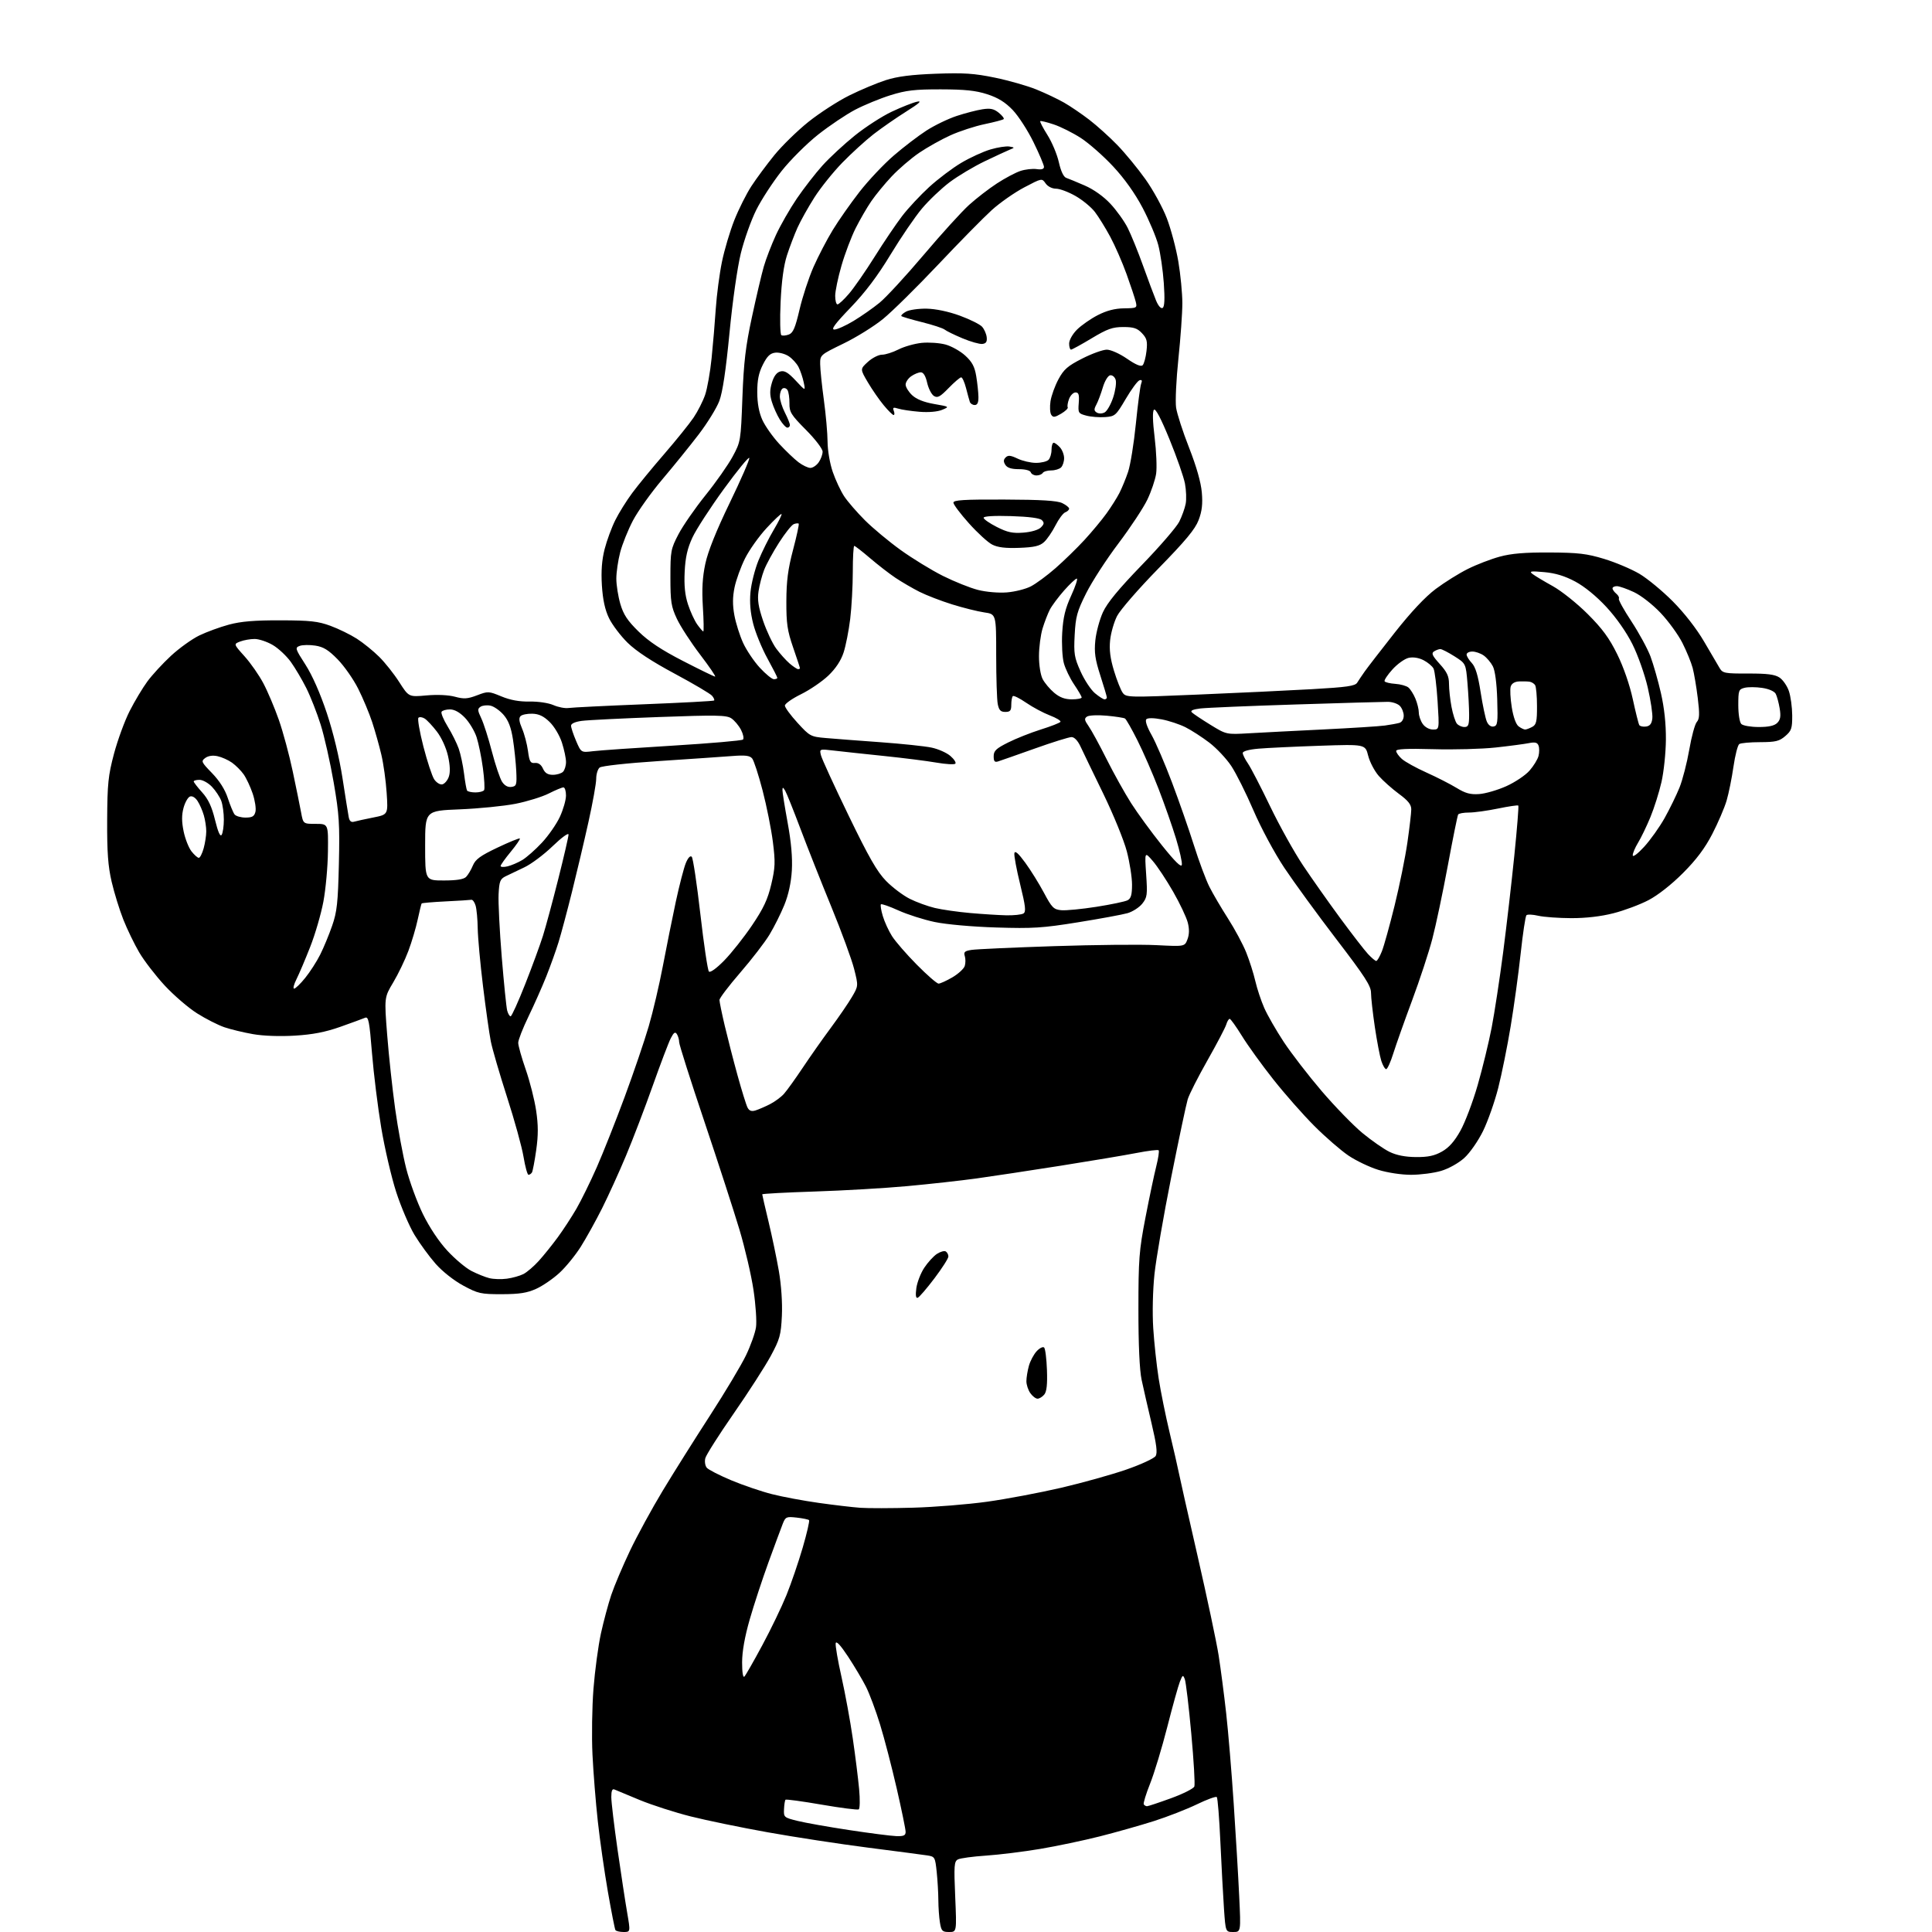 <?xml version="1.0" encoding="UTF-8" standalone="no"?>
<svg 
  version="1.1" 
  xmlns="http://www.w3.org/2000/svg" 
  xmlns:xlink="http://www.w3.org/1999/xlink" 
  xmlns:svg="http://www.w3.org/2000/svg"
  xmlns:rdf="http://www.w3.org/1999/02/22-rdf-syntax-ns#"
  xmlns:cc="http://creativecommons.org/ns#"
  xmlns:dc="http://purl.org/dc/elements/1.1/"
  viewBox="0 0 768 768"
  width="768"
  height="768"
>
<style>svg {background-color: white; }</style>"
<path stroke="none" fill="black" fill-rule="evenodd" d="M247.87,768.00C246.36,768.00 244.90,767.65 244.64,767.23C244.38,766.81 243.03,759.94 241.64,751.98C240.26,744.02 238.45,731.42 237.64,724.00C236.82,716.58 235.87,704.65 235.52,697.50C235.17,690.35 235.35,678.59 235.91,671.36C236.48,664.13 237.81,654.23 238.87,649.36C239.94,644.49 241.79,637.58 242.99,634.00C244.19,630.42 247.53,622.55 250.40,616.50C253.28,610.45 259.17,599.65 263.49,592.50C267.81,585.35 276.27,571.90 282.28,562.62C288.29,553.33 294.72,542.58 296.56,538.73C298.41,534.88 300.19,529.88 300.52,527.61C300.86,525.35 300.41,518.69 299.53,512.81C298.66,506.94 296.14,496.14 293.95,488.81C291.76,481.49 285.48,462.13 279.99,445.79C274.49,429.45 269.99,415.27 269.98,414.29C269.98,413.30 269.57,411.87 269.09,411.10C268.40,410.02 267.85,410.39 266.65,412.71C265.80,414.35 262.57,422.86 259.47,431.60C256.37,440.35 251.59,452.86 248.84,459.42C246.10,465.97 241.81,475.39 239.32,480.36C236.82,485.33 233.02,492.18 230.87,495.59C228.72,499.00 224.91,503.67 222.40,505.98C219.90,508.29 215.75,511.14 213.18,512.31C209.52,513.97 206.53,514.44 199.50,514.46C191.13,514.47 190.05,514.23 184.14,511.04C180.44,509.04 175.85,505.42 173.18,502.39C170.65,499.52 166.87,494.34 164.77,490.88C162.68,487.41 159.40,479.74 157.49,473.84C155.58,467.93 152.91,456.44 151.55,448.30C150.19,440.16 148.54,426.84 147.88,418.70C146.84,405.81 146.48,403.99 145.09,404.59C144.22,404.96 139.80,406.58 135.28,408.18C129.31,410.28 124.35,411.25 117.23,411.68C111.31,412.04 104.71,411.81 100.60,411.09C96.85,410.44 91.73,409.20 89.21,408.35C86.69,407.49 81.79,405.01 78.34,402.82C74.88,400.64 69.09,395.65 65.46,391.74C61.84,387.82 57.28,381.90 55.34,378.59C53.39,375.27 50.55,369.39 49.02,365.53C47.49,361.66 45.40,354.90 44.38,350.50C42.94,344.31 42.54,338.77 42.60,326.00C42.68,311.50 43.01,308.30 45.32,299.60C46.78,294.15 49.57,286.52 51.54,282.65C53.51,278.77 56.68,273.48 58.58,270.89C60.48,268.30 64.71,263.71 67.97,260.69C71.23,257.67 76.29,254.04 79.20,252.62C82.12,251.21 87.42,249.26 91.00,248.30C95.78,247.01 101.21,246.56 111.50,246.59C123.28,246.62 126.43,246.96 131.35,248.77C134.57,249.95 139.29,252.26 141.85,253.90C144.41,255.55 148.40,258.77 150.72,261.08C153.05,263.38 156.65,267.92 158.72,271.17C162.50,277.08 162.50,277.08 169.53,276.44C173.79,276.06 178.26,276.26 180.85,276.96C184.44,277.93 185.87,277.83 189.63,276.40C193.99,274.73 194.28,274.75 199.31,276.83C202.84,278.30 206.43,278.95 210.50,278.88C213.93,278.81 218.00,279.42 220.00,280.29C221.93,281.13 224.63,281.65 226.00,281.44C227.38,281.23 240.87,280.56 255.98,279.96C271.09,279.36 283.65,278.69 283.87,278.46C284.10,278.23 283.74,277.39 283.06,276.58C282.39,275.77 275.71,271.83 268.22,267.81C259.14,262.95 252.90,258.85 249.49,255.51C246.69,252.75 243.35,248.34 242.08,245.70C240.48,242.37 239.62,238.38 239.26,232.70C238.91,226.98 239.24,222.62 240.35,218.27C241.23,214.84 243.14,209.66 244.59,206.77C246.03,203.87 249.05,199.03 251.30,196.00C253.54,192.97 259.26,186.00 264.02,180.50C268.78,175.00 274.04,168.47 275.71,166.00C277.38,163.53 279.45,159.44 280.31,156.92C281.16,154.40 282.32,147.87 282.87,142.42C283.43,136.96 284.18,128.06 284.54,122.63C284.91,117.21 286.00,108.87 286.98,104.11C287.95,99.35 290.18,91.87 291.92,87.48C293.67,83.09 296.71,77.03 298.69,74.00C300.66,70.97 304.76,65.44 307.80,61.69C310.84,57.95 316.95,51.98 321.37,48.44C325.80,44.90 333.12,40.17 337.64,37.93C342.16,35.69 348.70,32.95 352.18,31.84C356.70,30.39 362.35,29.67 372.00,29.31C383.15,28.90 387.24,29.17 395.50,30.87C401.00,32.01 408.43,34.12 412.00,35.58C415.57,37.03 420.52,39.38 423.00,40.80C425.48,42.22 429.98,45.28 433.00,47.60C436.02,49.92 441.05,54.45 444.16,57.66C447.27,60.87 452.31,66.99 455.34,71.26C458.38,75.53 462.20,82.50 463.83,86.76C465.46,91.02 467.52,98.74 468.40,103.93C469.28,109.11 470.00,116.59 470.00,120.55C470.00,124.50 469.29,134.44 468.43,142.62C467.57,150.80 467.16,159.53 467.51,162.00C467.87,164.47 470.20,171.68 472.69,178.00C475.60,185.42 477.39,191.72 477.74,195.75C478.14,200.38 477.81,203.22 476.46,206.75C475.08,210.37 471.29,214.94 460.47,226.00C452.67,233.97 445.28,242.47 444.05,244.88C442.83,247.29 441.58,251.63 441.29,254.52C440.90,258.28 441.34,261.75 442.83,266.65C443.97,270.42 445.54,274.36 446.30,275.40C447.65,277.25 448.59,277.27 476.10,276.11C491.72,275.46 512.15,274.49 521.50,273.96C535.39,273.17 538.68,272.70 539.50,271.38C540.05,270.49 541.40,268.48 542.50,266.92C543.60,265.36 548.96,258.42 554.41,251.50C560.90,243.27 566.54,237.26 570.74,234.11C574.27,231.47 580.00,227.89 583.49,226.16C586.97,224.42 592.67,222.23 596.16,221.28C600.78,220.02 606.16,219.57 616.00,219.62C627.39,219.68 630.78,220.08 637.66,222.17C642.15,223.53 648.44,226.19 651.65,228.07C654.85,229.96 660.85,234.91 664.98,239.07C669.55,243.67 674.43,249.94 677.42,255.07C680.13,259.71 682.92,264.46 683.62,265.64C684.79,267.60 685.73,267.77 694.90,267.74C702.46,267.71 705.50,268.10 707.36,269.32C708.71,270.20 710.40,272.63 711.11,274.71C711.82,276.80 712.41,281.13 712.43,284.35C712.46,289.54 712.15,290.48 709.68,292.60C707.30,294.65 705.83,295.00 699.69,295.02C695.74,295.02 692.00,295.36 691.39,295.77C690.78,296.17 689.74,300.21 689.08,304.76C688.43,309.30 687.20,315.37 686.35,318.26C685.50,321.14 682.94,327.10 680.67,331.50C677.75,337.16 674.34,341.71 669.02,347.04C664.48,351.60 659.05,355.87 655.31,357.82C651.91,359.60 645.65,361.94 641.40,363.02C636.43,364.30 630.44,364.99 624.59,364.98C619.59,364.96 613.70,364.54 611.50,364.03C609.30,363.52 607.18,363.42 606.78,363.82C606.38,364.22 605.35,371.06 604.49,379.02C603.63,386.98 601.84,400.02 600.51,408.00C599.19,415.98 596.96,427.00 595.56,432.50C594.16,438.00 591.44,445.71 589.52,449.63C587.55,453.62 584.27,458.33 582.06,460.32C579.80,462.36 575.88,464.55 572.88,465.44C570.00,466.30 564.62,467.00 560.92,467.00C557.05,467.00 551.52,466.16 547.86,465.02C544.36,463.94 539.02,461.38 536.00,459.34C532.98,457.29 526.87,452.00 522.44,447.56C518.01,443.13 510.67,434.80 506.14,429.06C501.60,423.32 496.00,415.56 493.70,411.82C491.39,408.08 489.19,405.01 488.82,405.01C488.44,405.00 487.83,406.01 487.46,407.25C487.09,408.49 483.73,414.90 479.99,421.50C476.25,428.10 472.71,435.07 472.13,437.00C471.54,438.93 468.59,452.88 465.57,468.00C462.55,483.12 459.56,500.45 458.92,506.50C458.25,512.88 458.04,521.91 458.43,528.00C458.80,533.77 459.77,542.77 460.59,548.00C461.41,553.23 463.37,562.90 464.95,569.50C466.53,576.10 468.13,583.08 468.50,585.00C468.87,586.92 472.27,602.00 476.05,618.50C479.83,635.00 483.59,652.77 484.42,658.00C485.24,663.23 486.59,673.58 487.42,681.00C488.25,688.42 489.60,704.62 490.42,717.00C491.25,729.38 492.23,745.91 492.60,753.75C493.28,768.00 493.28,768.00 490.23,768.00C487.19,768.00 487.19,768.00 486.55,758.75C486.20,753.66 485.56,741.74 485.12,732.25C484.69,722.76 484.05,714.71 483.69,714.36C483.34,714.01 479.78,715.31 475.78,717.25C471.77,719.19 464.10,722.18 458.72,723.90C453.34,725.61 443.66,728.35 437.22,729.98C430.77,731.61 420.10,733.86 413.50,734.97C406.90,736.08 397.23,737.28 392.00,737.63C386.77,737.98 381.74,738.66 380.81,739.14C379.29,739.92 379.17,741.49 379.71,754.01C380.31,768.00 380.31,768.00 377.28,768.00C374.57,768.00 374.20,767.62 373.64,764.25C373.30,762.19 373.02,758.20 373.01,755.40C373.00,752.59 372.71,747.54 372.36,744.17C371.74,738.25 371.61,738.02 368.61,737.56C366.90,737.30 356.27,735.90 345.00,734.46C333.73,733.01 315.80,730.27 305.16,728.36C294.52,726.46 280.73,723.61 274.50,722.04C268.28,720.47 259.21,717.55 254.34,715.55C249.48,713.55 244.94,711.66 244.25,711.35C243.38,710.96 243.00,711.87 243.00,714.36C243.00,716.33 244.12,725.71 245.48,735.22C246.85,744.72 248.56,755.99 249.30,760.25C250.63,768.00 250.63,768.00 247.87,768.00zM356.25,729.88C359.24,729.98 360.00,729.64 360.00,728.19C360.00,727.20 358.41,719.44 356.46,710.94C354.51,702.45 351.54,691.00 349.84,685.50C348.15,680.00 345.63,673.25 344.24,670.50C342.85,667.75 339.64,662.36 337.12,658.52C334.14,654.01 332.41,652.13 332.20,653.22C332.02,654.14 333.06,660.19 334.52,666.66C335.97,673.14 337.98,684.08 338.98,690.97C339.99,697.86 341.12,706.93 341.51,711.13C341.90,715.32 341.83,718.98 341.36,719.26C340.89,719.54 334.24,718.69 326.59,717.37C318.95,716.05 312.49,715.17 312.25,715.42C312.01,715.66 311.74,717.35 311.66,719.17C311.50,722.38 311.66,722.51 317.00,723.83C320.02,724.58 329.25,726.22 337.50,727.47C345.75,728.73 354.19,729.81 356.25,729.88zM455.96,718.00C456.42,718.00 460.71,716.57 465.49,714.83C470.28,713.09 474.45,710.99 474.77,710.16C475.09,709.34 474.54,699.85 473.55,689.09C472.57,678.33 471.41,668.62 470.98,667.51C470.27,665.67 470.11,665.75 469.02,668.50C468.37,670.15 466.11,678.25 464.01,686.50C461.90,694.75 458.84,704.88 457.19,709.00C455.55,713.12 454.41,716.84 454.66,717.25C454.91,717.66 455.50,718.00 455.96,718.00zM295.92,666.45C296.43,665.93 299.63,660.33 303.03,654.00C306.44,647.67 310.76,638.70 312.64,634.06C314.52,629.42 317.42,620.93 319.09,615.20C320.76,609.47 321.89,604.56 321.61,604.28C321.33,604.00 319.13,603.54 316.72,603.27C312.63,602.81 312.26,602.97 311.19,605.64C310.57,607.21 308.02,614.08 305.53,620.91C303.05,627.73 299.66,638.03 298.01,643.80C296.04,650.67 295.00,656.55 295.00,660.84C295.00,664.86 295.36,667.03 295.92,666.45zM363.00,599.33C371.52,599.09 384.74,598.02 392.37,596.96C400.00,595.90 413.20,593.41 421.70,591.44C430.21,589.46 441.93,586.19 447.75,584.17C453.57,582.15 458.80,579.73 459.38,578.79C460.16,577.53 459.74,574.16 457.76,565.79C456.29,559.58 454.51,551.80 453.81,548.50C452.99,544.66 452.53,534.59 452.54,520.50C452.54,500.54 452.80,497.15 455.34,484.00C456.88,476.02 458.81,466.86 459.63,463.64C460.44,460.42 460.87,457.54 460.58,457.25C460.29,456.96 456.33,457.44 451.77,458.33C447.22,459.21 433.60,461.50 421.50,463.41C409.40,465.32 394.39,467.59 388.13,468.46C381.88,469.32 369.51,470.69 360.65,471.50C351.78,472.32 335.18,473.28 323.76,473.65C312.34,474.02 303.00,474.52 303.00,474.77C303.00,475.02 304.12,479.87 305.49,485.56C306.86,491.25 308.71,500.09 309.60,505.20C310.57,510.85 311.05,517.85 310.81,523.04C310.44,530.72 310.00,532.32 306.37,539.04C304.15,543.14 297.53,553.43 291.65,561.90C285.77,570.36 280.70,578.36 280.37,579.66C280.04,580.96 280.30,582.66 280.95,583.44C281.59,584.22 285.98,586.46 290.69,588.44C295.40,590.41 302.68,592.89 306.88,593.95C311.07,595.02 319.45,596.58 325.50,597.43C331.55,598.28 338.98,599.16 342.00,599.37C345.02,599.59 354.48,599.57 363.00,599.33zM412.43,556.00C411.71,556.00 410.41,555.00 409.56,553.78C408.70,552.56 408.00,550.42 408.01,549.03C408.01,547.64 408.46,544.90 409.00,542.95C409.54,540.99 410.94,538.37 412.11,537.11C413.28,535.86 414.61,535.21 415.06,535.67C415.52,536.12 416.02,540.15 416.18,544.61C416.39,550.34 416.07,553.21 415.11,554.36C414.37,555.26 413.16,556.00 412.43,556.00zM364.80,515.88C364.06,516.14 363.88,514.90 364.26,512.06C364.58,509.75 365.99,506.10 367.41,503.95C368.83,501.81 371.10,499.32 372.45,498.44C373.81,497.55 375.38,497.12 375.96,497.47C376.53,497.83 377.00,498.73 377.00,499.47C377.00,500.22 374.50,504.13 371.45,508.16C368.40,512.20 365.41,515.67 364.80,515.88zM201.50,508.30C203.70,508.01 206.66,507.17 208.08,506.45C209.49,505.72 212.23,503.38 214.16,501.24C216.10,499.10 219.47,494.91 221.66,491.93C223.86,488.94 227.21,483.80 229.13,480.50C231.04,477.20 234.69,469.77 237.23,464.00C239.77,458.23 244.77,445.62 248.33,436.00C251.89,426.38 256.18,413.77 257.87,408.00C259.56,402.23 262.09,391.43 263.50,384.00C264.91,376.57 267.22,365.10 268.63,358.50C270.05,351.90 271.85,344.96 272.63,343.07C273.50,340.96 274.40,340.00 274.98,340.58C275.49,341.09 277.03,351.36 278.41,363.41C279.79,375.46 281.32,385.72 281.81,386.21C282.34,386.74 284.84,384.93 287.90,381.80C290.75,378.89 295.72,372.61 298.94,367.85C303.53,361.05 305.17,357.55 306.59,351.54C308.17,344.84 308.25,342.75 307.23,334.67C306.59,329.59 304.75,320.39 303.14,314.21C301.53,308.03 299.67,302.30 298.99,301.49C298.04,300.35 296.24,300.13 291.13,300.53C287.48,300.81 274.42,301.71 262.11,302.52C249.19,303.37 239.14,304.47 238.36,305.12C237.61,305.74 237.00,307.75 237.00,309.58C237.00,311.42 235.62,319.13 233.93,326.71C232.25,334.29 229.30,346.80 227.38,354.50C225.46,362.20 223.06,371.20 222.04,374.50C221.03,377.80 218.83,383.93 217.16,388.13C215.49,392.32 212.29,399.52 210.06,404.12C207.83,408.73 206.00,413.41 206.00,414.53C206.00,415.66 207.34,420.42 208.98,425.13C210.62,429.83 212.48,437.18 213.12,441.46C213.99,447.28 213.99,451.24 213.15,457.19C212.53,461.57 211.77,465.56 211.46,466.07C211.14,466.58 210.52,467.00 210.09,467.00C209.65,467.00 208.77,463.80 208.12,459.90C207.48,455.99 204.53,445.31 201.57,436.15C198.62,426.99 195.71,417.02 195.11,414.00C194.51,410.98 193.11,401.10 192.01,392.06C190.90,383.01 189.96,372.66 189.90,369.06C189.85,365.45 189.47,361.38 189.06,360.00C188.66,358.62 187.89,357.58 187.37,357.68C186.84,357.78 182.24,358.07 177.15,358.32C172.05,358.57 167.76,358.94 167.61,359.14C167.46,359.34 166.76,362.20 166.05,365.50C165.35,368.80 163.68,374.43 162.34,378.00C161.01,381.57 158.30,387.20 156.33,390.50C152.74,396.50 152.74,396.50 153.92,411.50C154.56,419.75 155.99,432.92 157.08,440.77C158.18,448.62 160.15,459.28 161.47,464.48C162.79,469.67 165.77,477.81 168.10,482.58C170.69,487.88 174.46,493.54 177.83,497.18C180.86,500.46 185.17,504.08 187.42,505.23C189.66,506.38 192.85,507.67 194.50,508.08C196.15,508.50 199.30,508.60 201.50,508.30zM562.86,459.95C567.66,459.99 570.21,459.45 573.19,457.77C575.97,456.21 578.17,453.73 580.53,449.50C582.39,446.18 585.48,438.02 587.39,431.37C589.31,424.72 591.81,414.42 592.96,408.49C594.10,402.56 596.15,389.12 597.52,378.61C598.88,368.10 600.89,350.75 601.97,340.06C603.06,329.37 603.77,320.44 603.55,320.22C603.33,320.00 599.70,320.54 595.47,321.41C591.24,322.28 586.06,323.00 583.95,323.00C581.84,323.00 579.90,323.35 579.64,323.78C579.37,324.21 577.53,333.32 575.54,344.03C573.55,354.74 570.78,367.86 569.38,373.19C567.99,378.52 564.36,389.55 561.33,397.69C558.30,405.84 554.94,415.31 553.86,418.75C552.79,422.19 551.51,425.00 551.03,425.00C550.55,425.00 549.68,423.54 549.10,421.75C548.52,419.96 547.36,413.89 546.52,408.26C545.69,402.62 545.00,396.51 545.00,394.67C545.00,391.92 542.59,388.19 531.25,373.38C523.69,363.51 514.37,350.72 510.54,344.97C506.61,339.05 501.27,329.13 498.27,322.14C495.35,315.34 491.38,307.40 489.45,304.49C487.51,301.57 483.59,297.40 480.72,295.21C477.85,293.02 473.58,290.26 471.23,289.08C468.89,287.91 464.64,286.50 461.79,285.96C458.61,285.36 456.26,285.34 455.69,285.91C455.12,286.48 455.91,288.88 457.77,292.17C459.42,295.10 463.07,303.57 465.87,311.00C468.68,318.43 472.60,329.68 474.60,336.00C476.59,342.32 479.36,349.75 480.75,352.50C482.13,355.25 485.47,360.94 488.16,365.14C490.85,369.34 494.11,375.41 495.40,378.64C496.69,381.86 498.32,386.98 499.01,390.00C499.71,393.02 501.30,397.82 502.55,400.66C503.79,403.49 507.28,409.57 510.30,414.16C513.33,418.74 520.12,427.55 525.39,433.72C530.67,439.89 537.98,447.41 541.63,450.43C545.29,453.44 550.13,456.81 552.39,457.90C555.12,459.23 558.63,459.92 562.86,459.95zM300.31,441.42C301.51,441.05 304.07,439.94 306.00,438.97C307.93,437.99 310.45,436.14 311.61,434.85C312.77,433.56 316.12,428.90 319.06,424.50C321.99,420.10 327.02,412.95 330.24,408.61C333.45,404.27 337.24,398.74 338.65,396.33C341.23,391.94 341.23,391.94 339.54,385.22C338.62,381.52 334.54,370.40 330.48,360.50C326.42,350.60 320.87,336.58 318.15,329.34C315.42,322.10 312.72,315.35 312.13,314.34C311.29,312.90 311.05,312.83 311.03,314.04C311.01,314.88 311.95,320.73 313.10,327.04C314.52,334.76 315.06,340.95 314.77,346.00C314.48,350.88 313.43,355.69 311.77,359.78C310.36,363.23 307.71,368.53 305.87,371.56C304.04,374.59 298.82,381.36 294.27,386.62C289.72,391.88 286.00,396.78 286.00,397.51C286.00,398.24 286.94,402.82 288.08,407.67C289.23,412.53 291.52,421.45 293.19,427.50C294.86,433.55 296.65,439.31 297.17,440.30C297.85,441.58 298.75,441.90 300.31,441.42zM202.98,404.00C203.40,404.00 206.00,398.26 208.76,391.25C211.53,384.24 214.71,375.57 215.83,372.00C216.95,368.43 219.70,358.25 221.93,349.38C224.17,340.51 226.00,332.58 226.00,331.76C226.00,330.91 223.25,332.92 219.66,336.38C216.17,339.75 211.11,343.53 208.41,344.79C205.71,346.06 202.38,347.65 201.00,348.33C198.82,349.41 198.46,350.32 198.20,355.42C198.03,358.64 198.59,369.87 199.45,380.39C200.31,390.90 201.28,400.51 201.62,401.75C201.96,402.99 202.57,404.00 202.98,404.00zM116.91,393.00C117.44,393.00 119.42,391.09 121.31,388.75C123.21,386.41 125.90,382.24 127.28,379.48C128.67,376.72 130.81,371.54 132.04,367.98C133.96,362.46 134.35,358.84 134.71,343.50C135.08,327.61 134.84,323.80 132.64,311.00C131.26,303.02 128.93,292.68 127.45,288.00C125.97,283.32 123.41,276.80 121.75,273.50C120.10,270.20 117.34,265.54 115.63,263.15C113.92,260.76 110.68,257.72 108.42,256.40C106.17,255.08 102.93,254.00 101.23,254.00C99.52,254.00 96.94,254.45 95.48,255.01C92.83,256.02 92.83,256.02 97.21,260.89C99.63,263.58 103.00,268.41 104.70,271.64C106.41,274.86 109.17,281.39 110.84,286.15C112.51,290.91 115.00,300.13 116.37,306.65C117.75,313.17 119.24,320.52 119.70,323.00C120.53,327.50 120.53,327.50 125.51,327.50C130.50,327.50 130.50,327.50 130.36,338.50C130.29,344.55 129.47,353.51 128.55,358.42C127.63,363.32 125.27,371.42 123.30,376.42C121.34,381.41 118.89,387.19 117.85,389.25C116.81,391.31 116.39,393.00 116.91,393.00zM373.10,391.00C373.77,391.00 376.25,389.87 378.60,388.50C380.95,387.12 383.15,385.09 383.50,384.00C383.85,382.90 383.86,381.12 383.52,380.05C383.01,378.45 383.48,378.02 386.20,377.60C388.01,377.31 402.77,376.64 419.00,376.11C435.23,375.57 453.55,375.39 459.72,375.71C470.94,376.28 470.94,376.28 472.03,373.41C472.77,371.46 472.82,369.31 472.16,366.75C471.63,364.66 469.02,359.14 466.35,354.48C463.68,349.82 460.04,344.32 458.25,342.26C455.01,338.50 455.01,338.50 455.61,347.50C456.17,355.72 456.04,356.73 454.07,359.22C452.88,360.71 450.24,362.41 448.20,363.00C446.17,363.58 437.30,365.22 428.50,366.63C414.44,368.90 410.50,369.15 396.00,368.69C386.46,368.40 376.14,367.47 371.55,366.51C367.17,365.59 360.69,363.52 357.14,361.91C353.59,360.30 350.46,359.21 350.18,359.48C349.91,359.76 350.24,361.86 350.93,364.15C351.61,366.44 353.25,370.02 354.57,372.10C355.88,374.19 360.31,379.29 364.41,383.44C368.52,387.60 372.42,391.00 373.10,391.00zM547.08,382.00C547.47,382.00 548.47,380.29 549.30,378.21C550.14,376.12 552.42,367.91 554.38,359.96C556.34,352.01 558.63,340.72 559.47,334.87C560.31,329.03 561.00,323.10 561.00,321.71C561.00,319.82 559.73,318.24 556.08,315.56C553.38,313.57 549.78,310.37 548.09,308.45C546.40,306.52 544.50,302.90 543.87,300.40C542.72,295.84 542.72,295.84 524.61,296.45C514.65,296.79 503.69,297.31 500.25,297.61C496.45,297.94 494.00,298.62 494.01,299.33C494.01,299.97 494.94,301.85 496.08,303.50C497.22,305.15 501.19,312.82 504.91,320.55C508.63,328.28 514.52,338.85 518.00,344.05C521.48,349.25 528.13,358.68 532.78,365.00C537.44,371.32 542.40,377.74 543.81,379.25C545.22,380.76 546.69,382.00 547.08,382.00zM400.00,363.85C403.02,363.91 406.10,363.59 406.84,363.12C407.92,362.43 407.68,360.29 405.53,351.53C404.08,345.63 403.05,340.05 403.23,339.15C403.47,338.01 404.80,339.18 407.54,342.92C409.72,345.90 413.07,351.30 415.00,354.92C418.13,360.81 418.85,361.53 421.84,361.82C423.68,362.00 429.98,361.39 435.84,360.47C441.70,359.55 447.29,358.38 448.25,357.86C449.58,357.16 450.00,355.66 450.00,351.65C450.00,348.75 449.07,342.80 447.93,338.44C446.80,334.07 442.58,323.75 438.57,315.50C434.55,307.25 430.48,298.81 429.52,296.75C428.44,294.43 427.08,293.00 425.95,293.00C424.95,293.00 418.37,295.05 411.32,297.57C404.27,300.08 397.71,302.38 396.75,302.68C395.39,303.11 395.00,302.65 395.00,300.63C395.00,298.46 395.96,297.55 400.75,295.15C403.91,293.56 409.78,291.24 413.78,289.98C417.79,288.73 421.28,287.36 421.54,286.94C421.80,286.51 419.90,285.36 417.31,284.38C414.73,283.39 410.50,281.13 407.92,279.35C405.33,277.57 402.94,276.39 402.61,276.72C402.27,277.06 402.00,278.61 402.00,280.17C402.00,282.48 401.57,283.00 399.62,283.00C397.76,283.00 397.11,282.32 396.62,279.88C396.28,278.16 396.00,269.41 396.00,260.44C396.00,244.12 396.00,244.12 391.25,243.44C388.64,243.06 382.90,241.63 378.50,240.26C374.10,238.89 368.25,236.63 365.50,235.25C362.75,233.86 358.48,231.37 356.00,229.72C353.52,228.06 348.95,224.52 345.83,221.85C342.71,219.18 339.90,217.00 339.58,217.00C339.26,217.00 339.00,221.62 339.00,227.28C339.00,232.93 338.53,241.37 337.97,246.03C337.40,250.69 336.22,256.70 335.34,259.39C334.30,262.59 332.22,265.74 329.30,268.54C326.85,270.88 321.96,274.22 318.43,275.96C314.89,277.70 312.00,279.74 312.00,280.48C312.00,281.23 314.26,284.32 317.03,287.34C321.90,292.67 322.26,292.86 328.28,293.38C331.70,293.68 341.48,294.43 350.00,295.04C358.52,295.66 367.66,296.62 370.30,297.18C372.95,297.73 376.32,299.23 377.80,300.51C379.29,301.79 380.16,303.17 379.76,303.58C379.35,303.99 375.97,303.79 372.26,303.15C368.54,302.50 359.18,301.32 351.46,300.52C343.74,299.72 334.79,298.76 331.56,298.38C325.71,297.69 325.71,297.69 326.36,300.28C326.71,301.70 331.65,312.46 337.33,324.18C345.36,340.77 348.66,346.54 352.22,350.18C354.73,352.75 358.97,355.95 361.64,357.29C364.31,358.63 368.82,360.27 371.65,360.94C374.48,361.61 380.78,362.51 385.65,362.94C390.52,363.37 396.98,363.78 400.00,363.85zM176.43,350.00C181.50,350.00 184.31,349.55 185.27,348.59C186.05,347.81 187.26,345.78 187.97,344.07C189.00,341.59 190.95,340.17 197.75,336.94C202.42,334.72 206.42,333.09 206.65,333.31C206.87,333.54 205.24,335.91 203.03,338.59C200.81,341.27 199.00,343.82 199.00,344.25C199.00,344.68 200.24,344.75 201.75,344.39C203.26,344.03 205.90,342.90 207.61,341.88C209.32,340.85 212.83,337.76 215.41,334.99C217.99,332.23 221.20,327.62 222.54,324.74C223.88,321.86 224.98,318.04 224.99,316.25C225.00,314.46 224.54,313.00 223.97,313.00C223.40,313.00 220.78,314.09 218.14,315.43C215.51,316.76 209.56,318.60 204.92,319.52C200.29,320.43 190.31,321.42 182.75,321.73C169.00,322.28 169.00,322.28 169.00,336.14C169.00,350.00 169.00,350.00 176.43,350.00zM469.80,343.78C469.99,342.83 468.94,338.13 467.48,333.34C466.02,328.55 462.90,319.64 460.54,313.55C458.18,307.45 454.41,298.79 452.15,294.31C449.90,289.82 447.67,285.91 447.20,285.62C446.72,285.33 443.45,284.82 439.92,284.50C436.39,284.17 432.87,284.33 432.11,284.85C430.95,285.63 431.06,286.27 432.73,288.65C433.84,290.22 437.07,296.12 439.89,301.77C442.72,307.42 447.11,315.29 449.64,319.27C452.18,323.25 457.67,330.77 461.86,336.00C467.11,342.55 469.57,344.97 469.80,343.78zM79.03,341.00C79.51,341.00 80.37,339.31 80.95,337.25C81.52,335.19 81.99,332.15 81.99,330.49C82.00,328.84 81.57,325.97 81.03,324.12C80.50,322.27 79.38,319.70 78.53,318.41C77.61,317.00 76.40,316.29 75.51,316.63C74.69,316.95 73.54,318.99 72.95,321.17C72.19,324.02 72.20,326.65 73.00,330.51C73.61,333.46 75.02,337.03 76.13,338.44C77.24,339.85 78.54,341.00 79.03,341.00zM653.55,336.64C656.01,333.96 659.68,328.81 661.71,325.19C663.73,321.57 666.40,316.11 667.63,313.06C668.86,310.00 670.60,303.23 671.51,298.00C672.41,292.77 673.76,287.82 674.51,286.99C675.59,285.79 675.67,283.89 674.89,277.49C674.35,273.10 673.44,267.71 672.86,265.53C672.28,263.34 670.45,258.87 668.79,255.59C667.13,252.30 663.24,246.94 660.14,243.67C656.94,240.29 652.34,236.70 649.50,235.37C646.75,234.08 643.71,233.02 642.75,233.01C641.79,233.00 641.00,233.39 641.00,233.88C641.00,234.36 641.67,235.31 642.49,235.99C643.31,236.67 643.77,237.56 643.52,237.97C643.26,238.39 645.51,242.46 648.52,247.02C651.52,251.59 654.92,257.84 656.08,260.91C657.23,263.99 659.11,270.55 660.24,275.50C661.59,281.43 662.27,287.75 662.22,294.00C662.18,299.23 661.39,306.82 660.46,310.88C659.54,314.93 657.55,321.23 656.04,324.88C654.53,328.52 652.33,333.07 651.15,335.00C649.97,336.93 649.02,339.18 649.04,340.00C649.06,340.86 651.00,339.42 653.55,336.64zM88.12,331.85C88.59,331.11 88.98,328.39 88.98,325.82C88.99,323.24 88.52,319.86 87.94,318.32C87.35,316.77 85.69,314.26 84.25,312.75C82.81,311.24 80.59,310.00 79.31,310.00C78.04,310.00 77.00,310.28 77.00,310.63C77.00,310.97 78.51,312.93 80.35,314.97C82.79,317.67 84.19,320.65 85.48,325.94C86.68,330.80 87.54,332.75 88.12,331.85zM140.78,326.63C141.73,326.36 145.15,325.61 148.39,324.97C154.28,323.80 154.28,323.80 153.70,315.15C153.39,310.39 152.44,303.57 151.59,300.00C150.75,296.43 149.11,290.59 147.94,287.04C146.77,283.49 144.27,277.51 142.38,273.76C140.49,270.00 136.82,264.76 134.22,262.10C130.56,258.36 128.56,257.13 125.33,256.64C123.04,256.29 120.25,256.34 119.14,256.75C117.21,257.47 117.33,257.85 121.42,264.21C124.13,268.42 127.30,275.61 129.92,283.48C132.47,291.16 134.89,301.18 136.14,309.27C137.26,316.55 138.38,323.54 138.62,324.81C138.93,326.42 139.58,326.97 140.78,326.63zM97.60,325.00C100.27,325.00 101.08,324.53 101.54,322.70C101.86,321.44 101.36,318.18 100.44,315.45C99.52,312.73 97.90,309.28 96.84,307.79C95.79,306.30 93.70,304.22 92.21,303.16C90.72,302.11 88.14,300.95 86.48,300.60C84.57,300.18 82.78,300.44 81.60,301.30C79.85,302.58 80.01,302.93 84.30,307.34C87.26,310.40 89.44,313.85 90.56,317.26C91.50,320.14 92.71,323.06 93.25,323.75C93.80,324.44 95.76,325.00 97.60,325.00zM588.00,315.65C590.48,315.48 595.32,314.07 598.78,312.52C602.23,310.97 606.39,308.19 608.01,306.33C609.64,304.48 611.25,301.85 611.59,300.48C611.94,299.12 611.94,297.27 611.59,296.38C611.12,295.14 610.21,294.91 607.73,295.41C605.96,295.76 600.01,296.55 594.52,297.15C589.03,297.74 577.89,298.05 569.77,297.81C559.22,297.52 555.00,297.72 555.00,298.52C555.00,299.14 556.01,300.57 557.25,301.68C558.49,302.80 562.88,305.23 567.00,307.08C571.12,308.93 576.52,311.69 579.00,313.20C582.52,315.36 584.48,315.90 588.00,315.65zM189.00,315.00C190.59,315.00 192.13,314.59 192.44,314.09C192.75,313.59 192.54,309.65 191.96,305.34C191.39,301.03 190.25,295.49 189.45,293.03C188.64,290.58 186.54,287.09 184.79,285.28C182.72,283.14 180.65,282.00 178.86,282.00C177.35,282.00 175.86,282.43 175.53,282.94C175.21,283.46 176.31,286.09 177.96,288.79C179.62,291.48 181.59,295.44 182.35,297.59C183.10,299.74 184.05,304.20 184.46,307.50C184.87,310.80 185.41,313.84 185.66,314.25C185.91,314.66 187.41,315.00 189.00,315.00zM203.31,312.81C205.32,312.53 205.48,312.01 205.22,306.50C205.06,303.20 204.47,297.52 203.90,293.88C203.16,289.13 202.10,286.38 200.18,284.16C198.71,282.46 196.38,280.82 195.00,280.52C193.62,280.22 191.84,280.41 191.04,280.93C189.77,281.76 189.80,282.36 191.31,285.53C192.27,287.54 194.18,293.51 195.55,298.81C196.93,304.10 198.75,309.49 199.59,310.78C200.59,312.30 201.90,313.01 203.31,312.81zM175.79,311.80C176.71,311.62 177.88,310.27 178.40,308.80C179.03,307.00 178.93,304.28 178.10,300.54C177.37,297.28 175.52,293.23 173.67,290.82C171.93,288.55 169.73,286.21 168.80,285.63C167.86,285.05 166.75,284.91 166.33,285.33C165.91,285.75 166.80,290.90 168.31,296.77C169.82,302.63 171.75,308.49 172.59,309.78C173.44,311.07 174.88,311.98 175.79,311.80zM219.78,308.00C221.33,308.00 223.14,307.46 223.80,306.80C224.46,306.14 225.00,304.39 225.00,302.91C225.00,301.44 224.27,297.96 223.37,295.19C222.46,292.35 220.31,288.75 218.47,286.98C216.11,284.68 214.21,283.78 211.60,283.71C209.62,283.65 207.52,284.08 206.93,284.67C206.17,285.43 206.35,286.87 207.53,289.62C208.45,291.75 209.50,295.75 209.88,298.50C210.45,302.78 210.85,303.47 212.63,303.29C214.00,303.15 215.10,303.92 215.84,305.54C216.64,307.31 217.75,308.00 219.78,308.00zM235.75,298.61C238.36,298.29 252.65,297.30 267.50,296.40C282.35,295.49 294.88,294.41 295.34,293.99C295.79,293.57 295.45,291.83 294.56,290.12C293.68,288.42 291.94,286.35 290.70,285.54C288.76,284.27 284.77,284.20 261.97,285.03C247.41,285.56 233.59,286.24 231.25,286.56C228.62,286.91 227.00,287.64 227.00,288.48C227.00,289.22 227.90,291.94 229.00,294.51C231.01,299.19 231.01,299.19 235.75,298.61zM496.50,291.49C501.45,291.20 514.73,290.52 526.00,289.97C537.27,289.42 548.30,288.72 550.50,288.41C552.70,288.11 555.29,287.63 556.25,287.36C557.28,287.07 558.00,285.90 558.00,284.50C558.00,283.21 557.29,281.44 556.43,280.57C555.56,279.71 553.43,278.99 551.68,278.99C549.93,278.98 533.42,279.45 515.00,280.04C496.57,280.62 479.53,281.34 477.13,281.63C474.18,281.99 473.09,282.49 473.77,283.17C474.33,283.73 477.65,285.95 481.14,288.10C487.50,292.01 487.50,292.01 496.50,291.49zM569.64,290.00C572.17,290.00 572.17,290.00 571.46,278.75C571.07,272.56 570.34,266.72 569.85,265.76C569.35,264.80 567.57,263.31 565.90,262.45C564.00,261.47 561.77,261.11 559.98,261.50C558.40,261.85 555.50,263.92 553.52,266.11C551.55,268.29 550.14,270.42 550.40,270.83C550.65,271.24 552.56,271.70 554.63,271.84C556.71,271.98 559.06,272.63 559.86,273.29C560.66,273.96 561.92,275.95 562.65,277.72C563.39,279.49 564.00,281.98 564.00,283.25C564.00,284.52 564.70,286.56 565.56,287.78C566.47,289.08 568.16,290.00 569.64,290.00zM606.26,290.00C606.74,290.00 608.00,289.53 609.07,288.96C610.71,288.09 611.00,286.83 610.98,280.71C610.98,276.75 610.64,272.98 610.23,272.35C609.83,271.72 608.83,271.10 608.00,270.98C607.17,270.86 605.29,270.82 603.82,270.88C602.13,270.96 600.91,271.70 600.53,272.90C600.20,273.95 600.39,277.66 600.95,281.15C601.57,285.05 602.63,287.98 603.68,288.75C604.61,289.44 605.78,290.00 606.26,290.00zM582.12,289.00C583.70,289.00 584.00,288.23 584.00,284.15C584.00,281.48 583.70,275.80 583.34,271.53C582.69,263.76 582.69,263.76 578.15,260.88C575.65,259.30 573.13,258.01 572.55,258.02C571.97,258.02 570.85,258.44 570.06,258.94C568.90,259.67 569.33,260.63 572.31,263.93C575.22,267.14 576.00,268.82 576.00,271.87C576.00,273.99 576.45,278.11 577.00,281.01C577.55,283.92 578.51,286.91 579.13,287.65C579.74,288.39 581.09,289.00 582.12,289.00zM593.76,288.79C595.30,288.48 595.46,287.27 595.17,278.02C594.97,271.59 594.31,266.56 593.43,264.86C592.65,263.36 591.01,261.42 589.78,260.56C588.56,259.70 586.53,259.00 585.28,259.00C584.02,259.00 583.00,259.53 583.00,260.19C583.00,260.84 583.93,262.36 585.06,263.56C586.52,265.12 587.54,268.48 588.57,275.13C589.37,280.28 590.48,285.54 591.03,286.82C591.64,288.26 592.69,289.01 593.76,288.79zM654.34,288.81C655.89,288.59 656.59,287.68 656.83,285.58C657.02,283.97 656.19,278.43 655.00,273.27C653.81,268.12 651.07,260.37 648.91,256.07C646.53,251.30 642.48,245.52 638.57,241.30C634.59,237.00 629.86,233.14 626.17,231.17C622.01,228.95 618.28,227.82 613.85,227.43C608.46,226.95 607.76,227.06 609.22,228.18C610.17,228.91 613.77,231.07 617.22,232.98C620.68,234.89 626.93,239.88 631.12,244.07C636.95,249.89 639.71,253.65 642.88,260.09C645.38,265.16 647.83,272.24 649.06,277.92C650.18,283.10 651.34,287.74 651.64,288.23C651.94,288.71 653.16,288.98 654.34,288.81zM699.13,289.00C703.10,289.00 705.36,288.50 706.49,287.36C707.74,286.11 707.97,284.75 707.45,281.61C707.07,279.35 706.37,276.74 705.88,275.81C705.35,274.81 703.18,273.85 700.51,273.45C698.04,273.08 694.89,273.06 693.51,273.41C691.16,274.00 691.00,274.44 691.00,280.32C691.00,283.87 691.52,287.12 692.20,287.80C692.86,288.46 695.98,289.00 699.13,289.00zM426.08,278.00C428.23,278.00 429.99,277.66 429.98,277.25C429.97,276.84 428.62,274.52 426.98,272.09C425.34,269.67 423.50,265.85 422.89,263.59C422.28,261.34 421.99,255.90 422.25,251.50C422.62,245.36 423.45,241.93 425.82,236.75C427.52,233.04 428.52,230.00 428.04,230.00C427.56,230.00 425.29,232.14 422.98,234.75C420.68,237.36 418.13,240.78 417.32,242.35C416.51,243.92 415.21,247.30 414.43,249.85C413.66,252.41 413.02,257.33 413.01,260.80C413.00,264.40 413.63,268.31 414.46,269.93C415.27,271.49 417.33,273.94 419.04,275.38C421.24,277.23 423.30,278.00 426.08,278.00zM439.08,278.00C439.58,278.00 439.99,277.66 439.99,277.25C439.98,276.84 438.81,272.90 437.39,268.50C435.32,262.07 434.93,259.34 435.41,254.59C435.74,251.33 437.10,246.29 438.43,243.37C440.15,239.62 444.67,234.14 453.84,224.66C460.99,217.29 467.70,209.51 468.77,207.38C469.84,205.24 470.99,202.04 471.33,200.25C471.67,198.47 471.54,194.85 471.04,192.22C470.54,189.58 467.78,181.69 464.91,174.67C461.55,166.44 459.35,162.25 458.72,162.88C458.10,163.50 458.19,167.43 458.99,173.93C459.67,179.47 459.93,185.95 459.58,188.32C459.22,190.69 457.66,195.31 456.11,198.57C454.56,201.83 449.38,209.68 444.61,216.00C439.83,222.32 434.06,231.23 431.78,235.79C428.15,243.04 427.58,245.11 427.20,252.40C426.81,259.87 427.05,261.35 429.54,266.90C431.06,270.30 433.63,274.19 435.23,275.54C436.84,276.89 438.57,278.00 439.08,278.00zM307.63,270.00C308.38,270.00 309.00,269.75 309.00,269.45C309.00,269.15 307.22,265.66 305.04,261.69C302.86,257.72 300.33,251.56 299.42,247.99C298.29,243.59 297.94,239.52 298.33,235.35C298.65,231.96 300.07,226.34 301.48,222.85C302.90,219.36 305.64,213.86 307.57,210.62C309.49,207.39 310.89,204.56 310.67,204.34C310.45,204.12 307.78,206.63 304.74,209.91C301.70,213.19 297.85,218.62 296.17,221.97C294.50,225.32 292.62,230.50 292.00,233.48C291.20,237.37 291.18,240.51 291.93,244.59C292.51,247.73 294.07,252.66 295.40,255.57C296.73,258.47 299.72,262.91 302.04,265.43C304.36,267.94 306.87,270.00 307.63,270.00zM284.26,268.96C284.67,268.98 282.01,265.06 278.34,260.25C274.67,255.44 270.50,249.03 269.08,246.00C266.80,241.13 266.50,239.24 266.50,229.50C266.50,219.06 266.66,218.19 269.71,212.36C271.47,208.99 276.31,202.01 280.45,196.86C284.60,191.71 289.45,184.80 291.23,181.50C294.43,175.58 294.48,175.28 295.12,158.00C295.65,143.91 296.39,137.68 298.91,126.00C300.62,118.03 302.74,109.03 303.61,106.00C304.48,102.97 306.66,97.31 308.45,93.41C310.25,89.51 313.99,82.99 316.76,78.91C319.54,74.84 324.11,68.94 326.93,65.81C329.75,62.68 335.53,57.32 339.78,53.90C344.02,50.48 350.65,46.20 354.50,44.39C358.35,42.58 362.85,40.80 364.50,40.44C366.67,39.96 365.49,41.04 360.25,44.33C356.26,46.84 350.41,50.90 347.25,53.35C344.09,55.81 338.50,60.90 334.84,64.66C331.18,68.42 326.18,74.65 323.73,78.50C321.28,82.35 318.26,87.75 317.02,90.50C315.79,93.25 313.90,98.20 312.83,101.50C311.54,105.48 310.69,111.74 310.30,120.11C309.98,127.09 310.12,132.95 310.61,133.24C311.10,133.53 312.44,133.41 313.60,132.97C315.27,132.34 316.14,130.29 317.83,123.05C319.00,118.03 321.49,110.43 323.37,106.15C325.26,101.87 328.70,95.25 331.03,91.44C333.35,87.62 338.15,80.79 341.68,76.25C345.22,71.71 351.33,65.23 355.26,61.85C359.19,58.46 365.04,53.99 368.26,51.91C371.48,49.83 376.90,47.21 380.31,46.09C383.71,44.97 388.31,43.78 390.53,43.44C393.69,42.95 395.08,43.25 397.03,44.82C398.39,45.93 399.26,47.06 398.98,47.35C398.69,47.64 395.28,48.54 391.41,49.35C387.53,50.16 381.40,52.16 377.79,53.80C374.18,55.43 368.59,58.57 365.36,60.76C362.14,62.96 357.23,67.17 354.45,70.13C351.68,73.08 348.02,77.53 346.34,80.00C344.65,82.47 341.86,87.29 340.14,90.70C338.42,94.12 335.89,100.80 334.51,105.57C333.13,110.33 332.00,115.75 332.00,117.61C332.00,119.48 332.41,121.00 332.92,121.00C333.43,121.00 335.49,119.09 337.49,116.75C339.50,114.41 344.10,107.78 347.72,102.00C351.34,96.22 356.25,88.97 358.62,85.87C360.99,82.77 365.82,77.60 369.34,74.37C372.87,71.14 378.62,66.80 382.13,64.72C385.63,62.64 390.86,60.25 393.75,59.40C396.63,58.55 400.01,58.04 401.25,58.25C403.41,58.63 403.42,58.68 401.50,59.45C400.40,59.89 395.90,61.97 391.50,64.08C387.10,66.19 380.80,69.95 377.50,72.43C374.20,74.92 369.25,79.62 366.50,82.89C363.75,86.15 358.14,94.38 354.03,101.16C348.85,109.72 343.97,116.18 338.14,122.25C331.91,128.72 330.22,131.00 331.67,131.00C332.74,131.00 336.17,129.47 339.28,127.59C342.40,125.71 347.06,122.45 349.64,120.34C352.22,118.23 360.09,109.70 367.13,101.38C374.16,93.06 382.30,84.11 385.21,81.47C388.12,78.84 393.12,74.98 396.32,72.90C399.52,70.81 403.72,68.59 405.65,67.95C407.57,67.32 410.47,66.99 412.08,67.22C414.04,67.51 415.00,67.22 415.00,66.34C415.00,65.62 413.13,61.21 410.84,56.53C408.56,51.86 404.83,46.09 402.56,43.72C399.59,40.62 396.75,38.86 392.46,37.47C387.89,35.99 383.59,35.54 374.00,35.52C363.65,35.50 360.21,35.90 354.00,37.84C349.88,39.13 343.55,41.73 339.95,43.61C336.35,45.50 329.71,49.96 325.20,53.52C320.69,57.09 314.16,63.60 310.68,68.00C307.20,72.40 302.68,79.34 300.63,83.44C298.58,87.53 295.82,95.29 294.49,100.69C293.10,106.38 291.20,119.69 289.98,132.39C288.55,147.19 287.25,155.93 285.94,159.39C284.88,162.20 281.19,168.18 277.75,172.68C274.31,177.17 267.83,185.19 263.34,190.49C258.85,195.79 253.58,203.17 251.62,206.90C249.66,210.63 247.37,216.32 246.53,219.55C245.69,222.78 245.00,227.49 245.00,230.03C245.00,232.56 245.72,237.08 246.59,240.07C247.83,244.30 249.43,246.72 253.84,251.04C257.88,254.99 262.94,258.35 271.50,262.75C278.10,266.15 283.84,268.94 284.26,268.96zM317.25,266.00C317.66,266.00 318.00,265.83 318.00,265.63C318.00,265.42 316.78,261.71 315.28,257.38C312.98,250.71 312.56,247.88 312.59,239.00C312.62,230.92 313.23,226.20 315.26,218.53C316.71,213.05 317.72,208.38 317.49,208.16C317.27,207.94 316.39,208.02 315.54,208.35C314.69,208.67 312.05,211.99 309.67,215.72C307.28,219.45 304.62,224.32 303.76,226.54C302.89,228.76 301.89,232.58 301.53,235.04C301.03,238.44 301.46,241.23 303.35,246.80C304.72,250.81 307.05,255.76 308.54,257.80C310.04,259.83 312.44,262.51 313.88,263.75C315.32,264.98 316.84,265.99 317.25,266.00zM279.57,251.00C279.81,251.00 279.74,246.61 279.40,241.25C278.97,234.18 279.23,229.47 280.38,224.09C281.43,219.18 284.70,211.01 290.08,199.89C294.55,190.66 298.04,182.63 297.85,182.05C297.66,181.47 293.10,187.03 287.74,194.40C282.37,201.78 276.75,210.45 275.26,213.66C273.25,217.99 272.45,221.51 272.17,227.27C271.90,232.77 272.28,236.57 273.49,240.25C274.42,243.12 276.08,246.71 277.16,248.23C278.25,249.75 279.33,251.00 279.57,251.00zM400.26,235.49C403.43,235.24 407.71,234.16 409.76,233.10C411.82,232.04 416.24,228.78 419.60,225.84C422.95,222.90 428.13,217.86 431.10,214.63C434.07,211.40 438.00,206.67 439.83,204.13C441.67,201.58 443.98,197.93 444.97,196.00C445.96,194.07 447.52,190.28 448.43,187.58C449.35,184.87 450.74,176.28 451.52,168.48C452.30,160.69 453.25,153.51 453.63,152.52C454.12,151.25 453.92,150.86 452.95,151.18C452.19,151.44 449.74,154.76 447.50,158.57C443.60,165.20 443.25,165.51 439.31,165.80C437.04,165.97 433.68,165.71 431.84,165.22C428.65,164.38 428.51,164.15 428.82,160.17C429.07,156.89 428.80,156.00 427.54,156.00C426.67,156.00 425.51,157.16 424.97,158.58C424.43,160.01 424.19,161.50 424.44,161.90C424.69,162.30 423.51,163.45 421.83,164.44C419.29,165.94 418.62,166.02 417.88,164.87C417.38,164.12 417.26,161.70 417.59,159.50C417.93,157.30 419.35,153.37 420.75,150.77C422.88,146.81 424.42,145.47 430.23,142.52C434.04,140.58 438.42,139.00 439.97,139.00C441.55,139.00 445.05,140.56 448.00,142.59C451.49,145.00 453.55,145.85 454.22,145.18C454.77,144.63 455.46,142.09 455.75,139.54C456.19,135.66 455.90,134.52 453.96,132.46C452.09,130.47 450.68,130.00 446.53,130.00C442.24,130.00 440.20,130.73 433.95,134.48C429.85,136.95 426.16,138.97 425.75,138.98C425.34,138.99 425.00,137.91 425.00,136.58C425.00,135.20 426.34,132.81 428.12,131.03C429.84,129.32 433.55,126.73 436.37,125.28C439.90,123.47 443.15,122.62 446.79,122.57C451.92,122.50 452.07,122.42 451.49,120.00C451.16,118.62 449.52,113.67 447.84,109.00C446.16,104.33 443.23,97.62 441.33,94.10C439.43,90.58 436.69,86.15 435.25,84.27C433.81,82.38 430.35,79.52 427.57,77.93C424.78,76.33 421.29,75.01 419.81,75.01C418.21,75.00 416.51,74.14 415.64,72.90C414.17,70.80 414.17,70.80 407.17,74.48C403.31,76.51 397.50,80.57 394.25,83.51C391.01,86.45 381.41,96.20 372.94,105.18C364.46,114.15 354.59,123.89 351.01,126.80C347.43,129.72 340.34,134.13 335.25,136.59C326.04,141.07 326.00,141.10 326.03,144.79C326.05,146.83 326.71,153.22 327.50,159.00C328.29,164.78 328.95,172.24 328.97,175.59C328.99,179.03 329.88,184.26 331.03,187.59C332.15,190.84 334.19,195.20 335.57,197.29C336.95,199.38 340.65,203.65 343.80,206.80C346.94,209.94 353.33,215.26 358.01,218.63C362.68,221.99 370.23,226.62 374.79,228.91C379.36,231.19 385.66,233.72 388.79,234.51C392.07,235.34 396.95,235.75 400.26,235.49zM405.15,217.78C399.70,217.98 396.61,217.61 394.41,216.48C392.71,215.62 388.55,211.81 385.16,208.02C381.77,204.24 379.00,200.55 379.00,199.82C379.00,198.77 383.10,198.52 399.25,198.58C413.97,198.63 420.25,199.02 422.25,199.99C423.76,200.72 425.00,201.71 425.00,202.19C425.00,202.67 424.30,203.33 423.45,203.66C422.60,203.98 420.85,206.33 419.56,208.87C418.27,211.42 416.22,214.40 415.01,215.50C413.28,217.06 411.12,217.56 405.15,217.78zM406.80,211.73C409.94,211.49 412.78,210.65 413.76,209.67C415.09,208.34 415.17,207.77 414.16,206.76C413.35,205.95 409.00,205.38 401.95,205.16C395.10,204.95 391.00,205.20 391.00,205.82C391.00,206.37 393.36,208.02 396.25,209.48C400.49,211.63 402.52,212.06 406.80,211.73zM412.02,189.00C411.00,189.00 409.98,188.44 409.75,187.75C409.50,187.01 407.58,186.50 405.03,186.50C402.05,186.50 400.39,185.97 399.64,184.78C398.83,183.51 398.87,182.73 399.76,181.84C400.72,180.88 401.74,180.98 404.52,182.31C406.47,183.24 409.76,184.00 411.83,184.00C413.91,184.00 416.14,183.46 416.80,182.80C417.46,182.14 418.00,180.34 418.00,178.80C418.00,177.26 418.38,176.00 418.85,176.00C419.31,176.00 420.43,176.82 421.35,177.83C422.26,178.83 423.00,180.77 423.00,182.13C423.00,183.49 422.46,185.14 421.80,185.80C421.14,186.46 419.37,187.00 417.86,187.00C416.35,187.00 414.84,187.45 414.50,188.00C414.16,188.55 413.05,189.00 412.02,189.00zM322.14,186.00C323.10,186.00 324.59,185.00 325.44,183.78C326.30,182.56 327.00,180.65 327.00,179.55C327.00,178.42 324.12,174.64 320.38,170.88C314.44,164.90 313.77,163.81 313.82,160.31C313.84,158.16 313.50,155.81 313.05,155.07C312.59,154.34 311.72,154.05 311.11,154.43C310.50,154.81 310.00,156.23 310.00,157.60C310.00,158.96 310.90,161.84 312.00,164.00C313.10,166.16 314.00,168.39 314.00,168.96C314.00,169.53 313.54,170.00 312.99,170.00C312.43,170.00 311.07,168.54 309.97,166.75C308.87,164.96 307.45,161.81 306.83,159.75C305.96,156.92 305.97,155.04 306.85,152.12C307.63,149.52 308.74,148.04 310.20,147.66C311.87,147.22 313.30,148.07 316.31,151.29C320.23,155.50 320.23,155.50 319.49,152.00C319.09,150.07 318.16,147.33 317.43,145.90C316.70,144.47 314.93,142.53 313.49,141.59C312.06,140.65 309.67,140.02 308.19,140.19C306.14,140.43 304.96,141.57 303.25,144.96C301.59,148.25 301.01,151.14 301.02,155.96C301.04,160.34 301.71,163.97 303.05,166.93C304.16,169.37 307.17,173.64 309.75,176.43C312.33,179.22 315.78,182.51 317.42,183.75C319.05,184.99 321.18,186.00 322.14,186.00zM355.22,164.98C354.82,164.97 353.06,163.23 351.30,161.10C349.53,158.98 346.69,154.87 344.98,151.97C341.88,146.70 341.88,146.70 345.00,143.85C346.72,142.28 349.24,141.00 350.60,141.00C351.96,141.00 354.92,140.06 357.17,138.91C359.42,137.77 363.56,136.59 366.38,136.30C369.19,136.02 373.45,136.31 375.83,136.95C378.21,137.59 381.76,139.58 383.71,141.37C386.45,143.88 387.45,145.76 388.07,149.56C388.52,152.28 388.91,155.96 388.94,157.75C388.98,160.03 388.54,161.00 387.47,161.00C386.63,161.00 385.75,160.44 385.52,159.75C385.29,159.06 384.61,156.59 384.01,154.25C383.41,151.91 382.54,150.00 382.08,150.00C381.61,150.00 379.38,151.91 377.11,154.24C373.71,157.75 372.69,158.30 371.25,157.40C370.29,156.81 369.08,154.45 368.56,152.16C367.94,149.43 367.07,148.00 366.03,148.00C365.16,148.00 363.44,148.70 362.22,149.56C361.00,150.41 360.00,151.91 360.00,152.88C360.00,153.86 361.15,155.74 362.57,157.08C364.27,158.68 367.21,159.87 371.32,160.59C377.49,161.67 377.50,161.67 374.50,162.92C372.68,163.68 369.14,163.98 365.50,163.69C362.20,163.42 358.41,162.86 357.08,162.44C355.08,161.81 354.77,161.97 355.30,163.34C355.65,164.25 355.61,164.99 355.22,164.98zM439.11,163.94C440.06,163.43 441.58,160.77 442.49,158.03C443.40,155.29 443.85,152.11 443.49,150.96C443.12,149.80 442.14,149.02 441.27,149.19C440.41,149.36 439.13,151.50 438.39,154.00C437.66,156.47 436.51,159.54 435.83,160.82C434.82,162.70 434.85,163.29 435.99,164.00C436.79,164.49 438.13,164.47 439.11,163.94zM390.50,136.72C389.40,136.85 385.86,135.85 382.62,134.49C379.39,133.14 376.20,131.58 375.53,131.03C374.86,130.47 370.82,129.14 366.56,128.08C362.30,127.01 358.59,125.92 358.32,125.65C358.05,125.38 358.88,124.58 360.16,123.88C361.45,123.17 365.14,122.64 368.36,122.70C371.97,122.77 377.02,123.83 381.52,125.47C385.53,126.94 389.52,128.92 390.38,129.87C391.25,130.83 392.08,132.71 392.23,134.05C392.43,135.86 391.98,136.55 390.50,136.72zM462.17,122.40C462.93,121.93 463.07,118.81 462.63,112.54C462.28,107.49 461.29,100.71 460.45,97.47C459.61,94.23 456.80,87.56 454.21,82.63C451.18,76.87 447.01,71.01 442.50,66.17C438.65,62.03 432.88,56.96 429.69,54.88C426.49,52.81 421.62,50.37 418.87,49.46C416.12,48.54 413.71,47.96 413.51,48.16C413.30,48.36 414.60,50.85 416.39,53.69C418.18,56.53 420.22,61.39 420.91,64.49C421.71,68.05 422.79,70.34 423.84,70.70C424.75,71.01 428.08,72.39 431.23,73.76C434.75,75.29 438.69,78.09 441.40,81.00C443.84,83.60 446.94,87.93 448.29,90.62C449.64,93.30 452.40,100.09 454.41,105.70C456.42,111.31 458.74,117.52 459.56,119.49C460.46,121.64 461.51,122.81 462.17,122.40z" />

</svg>